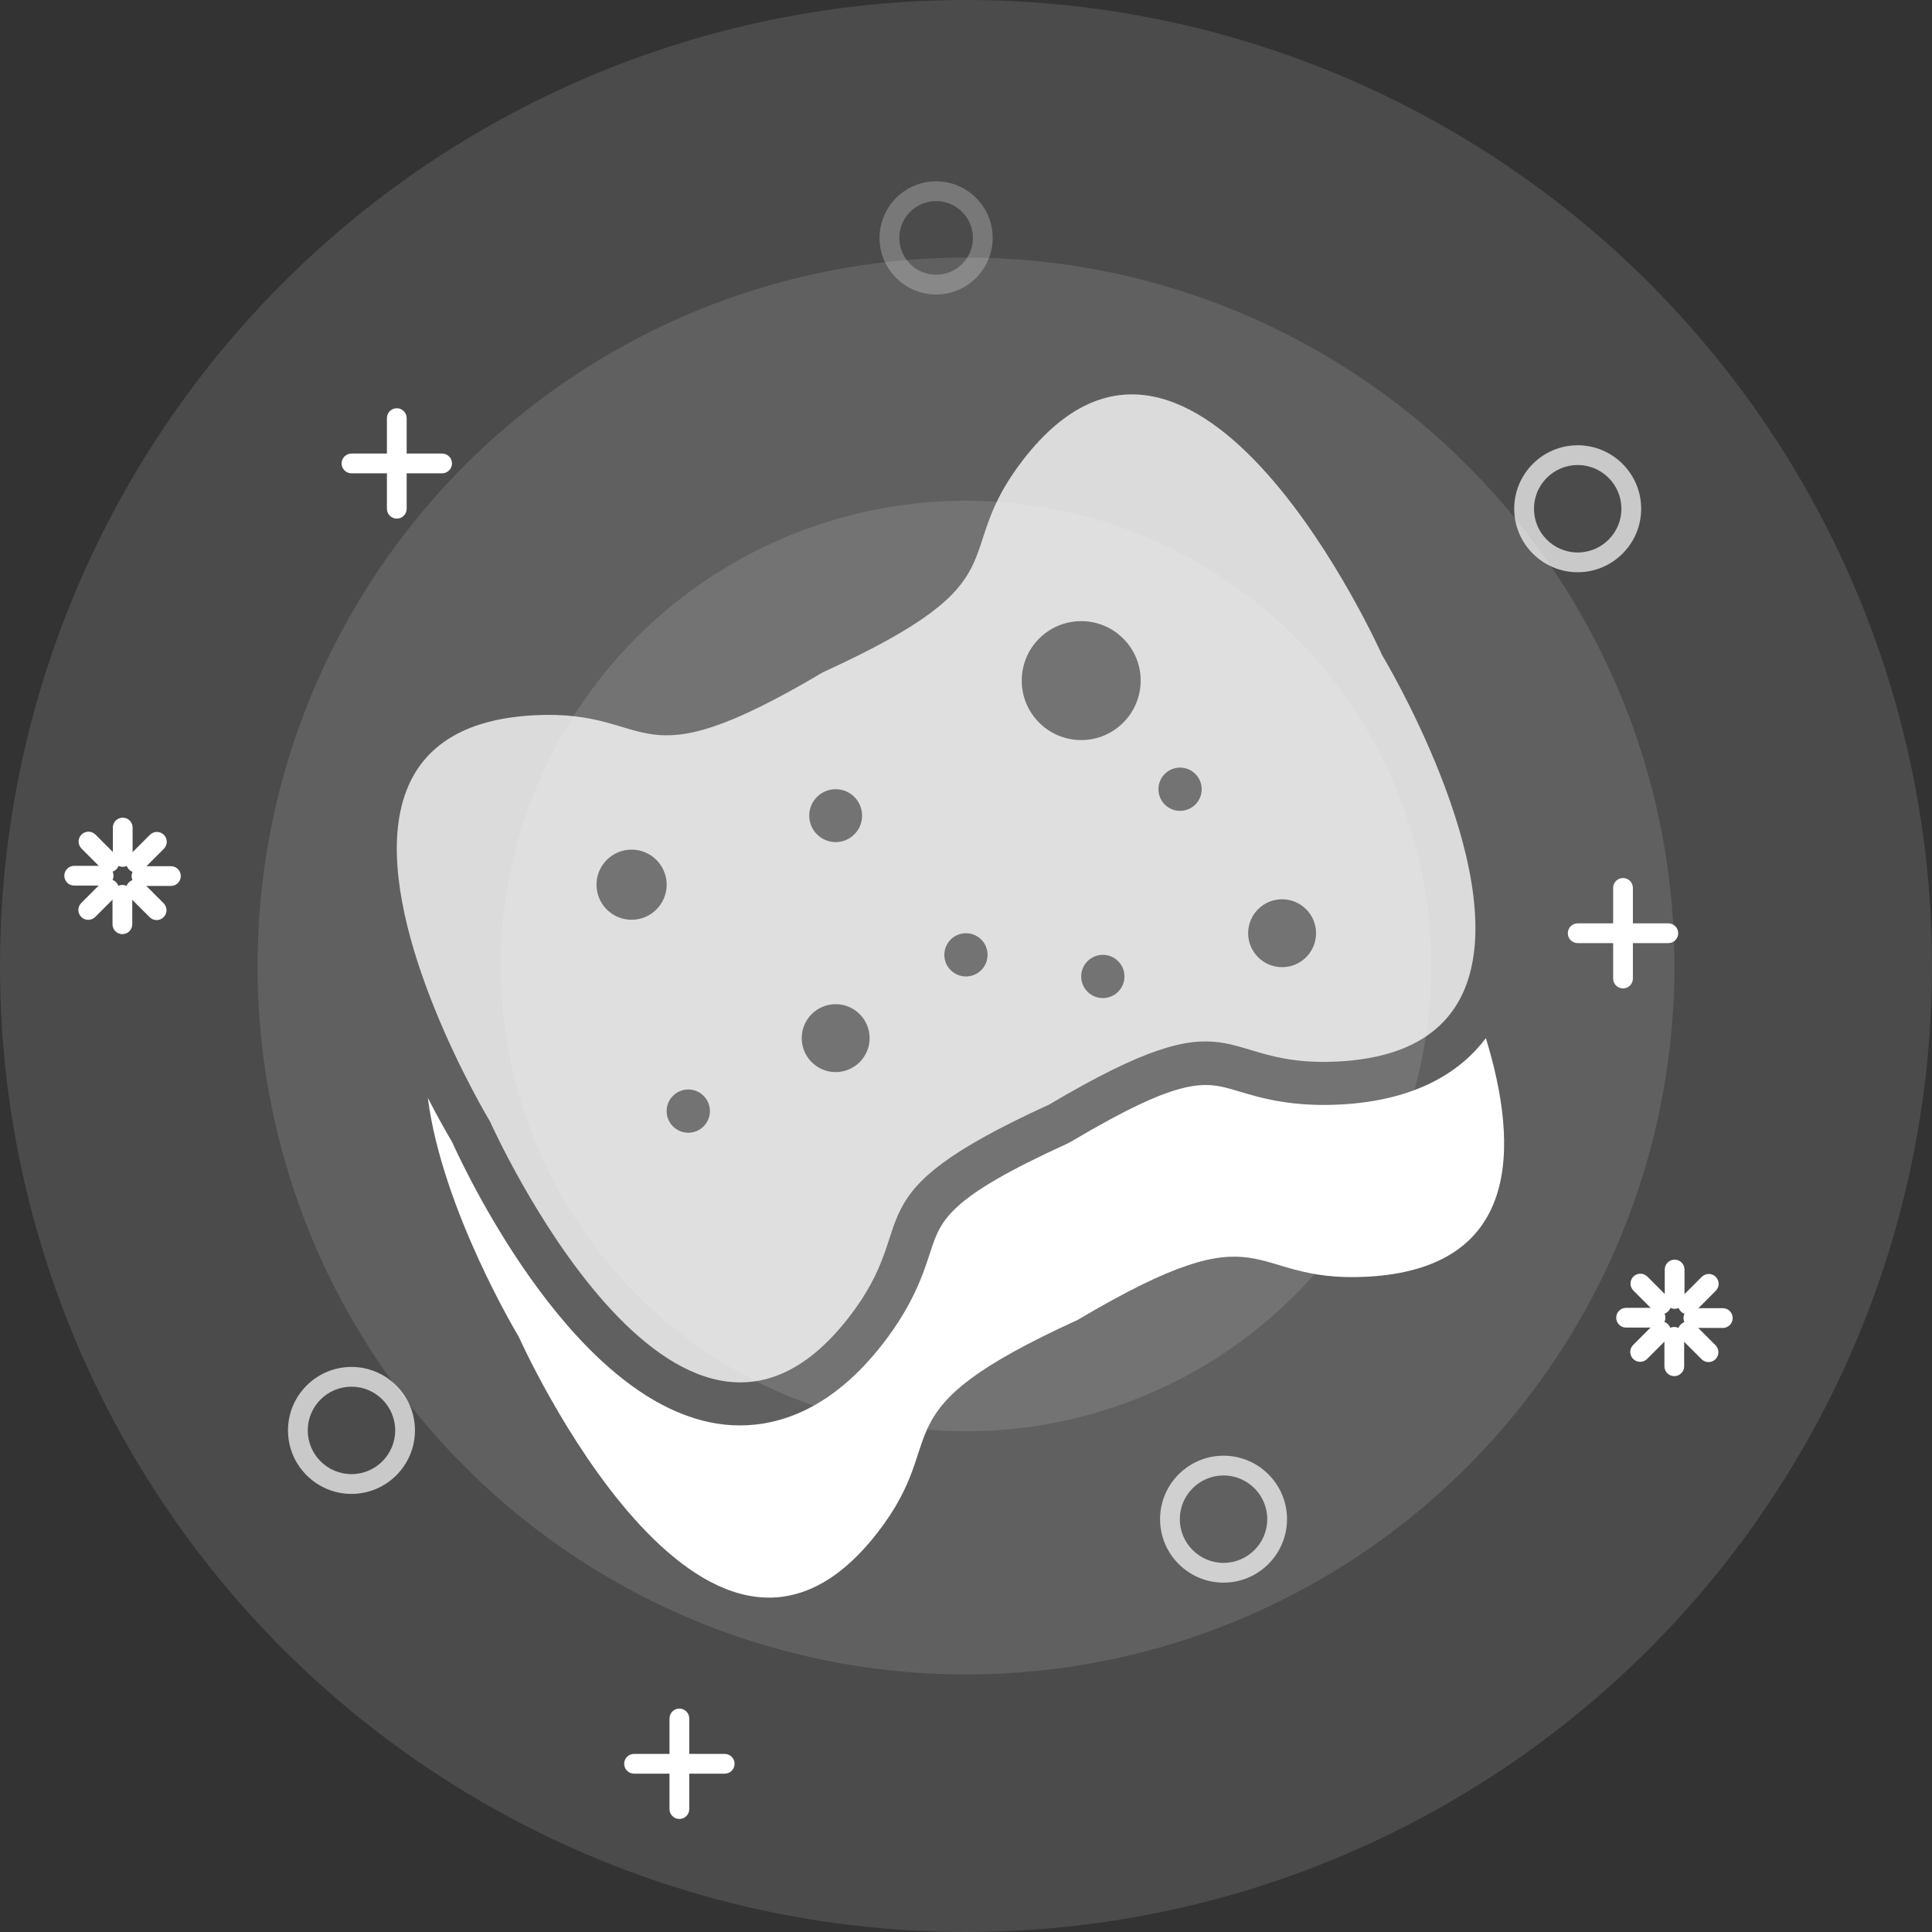 <!-- Generator: Adobe Illustrator 21.0.0, SVG Export Plug-In  -->
<svg version="1.1" xmlns="http://www.w3.org/2000/svg" xmlns:xlink="http://www.w3.org/1999/xlink" xmlns:a="http://ns.adobe.com/AdobeSVGViewerExtensions/3.0/" x="0px" y="0px" width="152.217px" height="152.217px" viewBox="0 0 152.217 152.217" style="enable-background:new 0 0 152.217 152.217;" xml:space="preserve">
<rect x="0" y="0" width="152.217" height="152.217" fill="#333333" stroke="none"/>
<style type="text/css">
	.st0{opacity:0.12;fill:#FFFFFF;}
	.st1{fill:#FFFFFF;}
	.st2{opacity:0.7;}
	.st3{opacity:0.25;}
	.st4{opacity:0.77;fill:#FFFFFF;}
</style>
<defs>
</defs>
<g>
	<circle class="st0" cx="76.108" cy="76.108" r="76.108"/>
	<circle class="st0" cx="76.108" cy="76.108" r="55.817"/>
	<circle class="st0" cx="76.108" cy="76.108" r="36.657"/>
	<g>
		<path class="st1" d="M34.833,37.29h-7.141c-0.43,0-0.778-0.348-0.778-0.778s0.348-0.778,0.778-0.778h7.141    c0.43,0,0.778,0.348,0.778,0.778S35.263,37.29,34.833,37.29z"/>
	</g>
	<g>
		<path class="st1" d="M31.262,40.861c-0.43,0-0.778-0.348-0.778-0.778v-7.141c0-0.43,0.348-0.778,0.778-0.778    s0.778,0.348,0.778,0.778v7.141C32.04,40.513,31.692,40.861,31.262,40.861z"/>
	</g>
	<g>
		<path class="st1" d="M131.444,74.305h-7.142c-0.43,0-0.778-0.348-0.778-0.778s0.348-0.778,0.778-0.778h7.142    c0.43,0,0.778,0.348,0.778,0.778S131.874,74.305,131.444,74.305z"/>
	</g>
	<g>
		<path class="st1" d="M127.873,77.875c-0.43,0-0.778-0.348-0.778-0.778v-7.141c0-0.43,0.348-0.778,0.778-0.778    c0.43,0,0.778,0.348,0.778,0.778v7.141C128.651,77.527,128.303,77.875,127.873,77.875z"/>
	</g>
	<g>
		<path class="st1" d="M57.097,139.742h-7.142c-0.43,0-0.778-0.348-0.778-0.778c0-0.43,0.348-0.778,0.778-0.778h7.142    c0.43,0,0.778,0.348,0.778,0.778C57.876,139.394,57.528,139.742,57.097,139.742z"/>
	</g>
	<g>
		<path class="st1" d="M53.526,143.312c-0.43,0-0.778-0.348-0.778-0.778v-7.141c0-0.43,0.348-0.778,0.778-0.778    s0.778,0.348,0.778,0.778v7.141C54.304,142.964,53.956,143.312,53.526,143.312z"/>
	</g>
	<g class="st2">
		<path class="st1" d="M124.302,45.085c-2.758,0-5.002-2.244-5.002-5.002c0-2.757,2.244-5.001,5.002-5.001    c2.758,0,5.002,2.244,5.002,5.001C129.304,42.841,127.06,45.085,124.302,45.085z M124.302,36.638c-1.9,0-3.445,1.546-3.445,3.444    c0,1.9,1.545,3.446,3.445,3.446s3.445-1.546,3.445-3.446C127.747,38.184,126.202,36.638,124.302,36.638z"/>
	</g>
	<g class="st2">
		<path class="st1" d="M96.4,124.692c-2.758,0-5.002-2.244-5.002-5.001c0-2.757,2.244-5.001,5.002-5.001    c2.757,0,5.001,2.244,5.001,5.001C101.401,122.448,99.157,124.692,96.4,124.692z M96.4,116.247c-1.9,0-3.445,1.546-3.445,3.444    s1.545,3.444,3.445,3.444c1.899,0,3.444-1.546,3.444-3.444S98.299,116.247,96.4,116.247z"/>
	</g>
	<g class="st2">
		<path class="st1" d="M27.692,117.7c-2.758,0-5.002-2.244-5.002-5.002c0-2.757,2.244-5.001,5.002-5.001    c2.757,0,5.001,2.244,5.001,5.001C32.693,115.456,30.449,117.7,27.692,117.7z M27.692,109.253c-1.9,0-3.445,1.546-3.445,3.444    c0,1.9,1.545,3.446,3.445,3.446c1.899,0,3.444-1.546,3.444-3.446C31.136,110.799,29.591,109.253,27.692,109.253z"/>
	</g>
	<g class="st3">
		<path class="st1" d="M73.754,23.201c-2.458,0-4.457-2-4.457-4.458s2-4.457,4.457-4.457c2.458,0,4.457,1.999,4.457,4.457    S76.212,23.201,73.754,23.201z M73.754,15.843c-1.6,0-2.901,1.301-2.901,2.9c0,1.601,1.301,2.902,2.901,2.902    c1.6,0,2.901-1.301,2.901-2.902C76.655,17.144,75.354,15.843,73.754,15.843z"/>
	</g>
	<g>
		<path class="st1" d="M9.669,68.296c-0.43,0-0.778-0.348-0.778-0.778v-2.32c0-0.43,0.348-0.778,0.778-0.778    s0.778,0.348,0.778,0.778v2.32C10.448,67.948,10.1,68.296,9.669,68.296z"/>
	</g>
	<g>
		<path class="st1" d="M10.72,68.743c-0.199,0-0.398-0.076-0.55-0.228c-0.304-0.304-0.304-0.796,0-1.101l1.639-1.64    c0.304-0.304,0.796-0.304,1.101,0c0.304,0.304,0.304,0.796,0,1.101l-1.639,1.64C11.118,68.667,10.919,68.743,10.72,68.743z"/>
	</g>
	<g>
		<path class="st1" d="M13.466,69.801h-2.319c-0.43,0-0.778-0.348-0.778-0.778s0.348-0.778,0.778-0.778h2.319    c0.43,0,0.778,0.348,0.778,0.778S13.896,69.801,13.466,69.801z"/>
	</g>
	<g>
		<path class="st1" d="M12.34,72.491c-0.199,0-0.398-0.076-0.55-0.228l-1.639-1.64c-0.304-0.304-0.304-0.796,0-1.1    c0.304-0.304,0.796-0.304,1.101,0l1.639,1.64c0.304,0.304,0.304,0.796,0,1.101C12.738,72.415,12.539,72.491,12.34,72.491z"/>
	</g>
	<g>
		<path class="st1" d="M9.642,73.598c-0.43,0-0.778-0.348-0.778-0.778V70.5c0-0.43,0.348-0.778,0.778-0.778    c0.43,0,0.778,0.348,0.778,0.778v2.32C10.42,73.25,10.072,73.598,9.642,73.598z"/>
	</g>
	<g>
		<path class="st1" d="M6.952,72.473c-0.199,0-0.398-0.076-0.55-0.228c-0.304-0.304-0.304-0.796,0-1.101l1.64-1.64    c0.304-0.304,0.796-0.304,1.101,0c0.304,0.304,0.304,0.796,0,1.1l-1.64,1.64C7.35,72.397,7.151,72.473,6.952,72.473z"/>
	</g>
	<g>
		<path class="st1" d="M8.165,69.773h-2.32c-0.43,0-0.778-0.348-0.778-0.778s0.348-0.778,0.778-0.778h2.32    c0.43,0,0.778,0.348,0.778,0.778S8.595,69.773,8.165,69.773z"/>
	</g>
	<g>
		<path class="st1" d="M8.611,68.723c-0.199,0-0.398-0.076-0.55-0.228l-1.64-1.64c-0.304-0.304-0.304-0.797,0-1.101    c0.304-0.304,0.796-0.304,1.1,0l1.64,1.64c0.304,0.304,0.304,0.796,0,1.101C9.009,68.647,8.81,68.723,8.611,68.723z"/>
	</g>
	<g>
		<path class="st1" d="M131.939,103.12c-0.43,0-0.778-0.348-0.778-0.778v-2.32c0-0.43,0.348-0.778,0.778-0.778    c0.43,0,0.778,0.348,0.778,0.778v2.32C132.717,102.772,132.369,103.12,131.939,103.12z"/>
	</g>
	<g>
		<path class="st1" d="M132.989,103.567c-0.199,0-0.398-0.076-0.55-0.228c-0.304-0.304-0.304-0.796,0-1.1l1.64-1.64    c0.304-0.304,0.796-0.304,1.101,0c0.304,0.304,0.304,0.796,0,1.101l-1.64,1.64C133.388,103.491,133.188,103.567,132.989,103.567z"/>
	</g>
	<g>
		<path class="st1" d="M135.736,104.625h-2.32c-0.43,0-0.778-0.348-0.778-0.778s0.348-0.778,0.778-0.778h2.32    c0.43,0,0.778,0.348,0.778,0.778S136.166,104.625,135.736,104.625z"/>
	</g>
	<g>
		<path class="st1" d="M134.61,107.315c-0.199,0-0.398-0.076-0.55-0.228l-1.64-1.64c-0.304-0.304-0.304-0.797,0-1.101    c0.304-0.304,0.796-0.304,1.1,0l1.64,1.64c0.304,0.304,0.304,0.796,0,1.101C135.009,107.239,134.81,107.315,134.61,107.315z"/>
	</g>
	<g>
		<path class="st1" d="M131.912,108.422c-0.43,0-0.778-0.348-0.778-0.778v-2.32c0-0.43,0.348-0.778,0.778-0.778    c0.43,0,0.778,0.348,0.778,0.778v2.32C132.691,108.073,132.343,108.422,131.912,108.422z"/>
	</g>
	<g>
		<path class="st1" d="M129.222,107.295c-0.199,0-0.398-0.076-0.55-0.228c-0.304-0.304-0.304-0.796,0-1.101l1.639-1.639    c0.304-0.304,0.796-0.304,1.1,0c0.304,0.304,0.304,0.796,0,1.101l-1.639,1.639C129.62,107.219,129.421,107.295,129.222,107.295z"/>
	</g>
	<g>
		<path class="st1" d="M130.434,104.597h-2.319c-0.43,0-0.778-0.348-0.778-0.778s0.348-0.778,0.778-0.778h2.319    c0.43,0,0.778,0.348,0.778,0.778S130.864,104.597,130.434,104.597z"/>
	</g>
	<g>
		<path class="st1" d="M130.881,103.547c-0.199,0-0.398-0.076-0.55-0.228l-1.64-1.64c-0.304-0.304-0.304-0.796,0-1.101    c0.304-0.304,0.796-0.304,1.1,0l1.64,1.64c0.304,0.304,0.304,0.796,0,1.1C131.279,103.471,131.08,103.547,130.881,103.547z"/>
	</g>
	<path class="st1" d="M117.067,81.792c-1.846,2.457-5.242,4.907-11.478,5.23c-3.87,0.199-6.274-0.523-8.033-1.051   c-2.581-0.776-4.287-1.288-13.143,3.959l-0.368,0.193c-9.363,4.277-9.916,5.97-10.752,8.533c-0.57,1.746-1.351,4.136-3.721,7.196   c-4.002,5.167-8.142,6.452-11.27,6.452c-0.483,0-0.942-0.031-1.372-0.082c-11.401-1.371-20.016-19.39-21.328-22.282   c-0.341-0.573-1.046-1.79-1.896-3.448c1.123,8.83,7.168,18.833,7.168,18.833s14.701,32.937,28.277,15.408   c6.004-7.752-0.365-9.377,15.745-16.738l0.049-0.026c15.237-9.029,12.937-2.871,22.73-3.378   C119.861,99.961,119.687,90.328,117.067,81.792z"/>
	<path class="st4" d="M38.611,88.367c0,0,14.702,32.936,28.278,15.409c6.004-7.752-0.365-9.378,15.745-16.738l0.049-0.026   c15.237-9.029,12.937-2.871,22.73-3.378c5.901-0.306,8.903-2.723,10.134-6.104c3.385-9.305-6.651-25.91-6.651-25.91   S94.195,18.684,80.619,36.211c-6.005,7.752,0.364,9.378-15.746,16.737l-0.049,0.026c-15.237,9.03-12.937,2.872-22.729,3.379   c-14.286,0.74-11.586,13.852-7.873,23.063C36.264,84.481,38.611,88.367,38.611,88.367z M101.013,70.851   c1.478,0,2.675,1.198,2.675,2.675c0,1.478-1.197,2.675-2.675,2.675c-1.477,0-2.675-1.197-2.675-2.675   C98.338,72.049,99.536,70.851,101.013,70.851z M86.889,78.637c-0.941,0-1.704-0.762-1.704-1.704c0-0.941,0.763-1.704,1.704-1.704   c0.941,0,1.704,0.763,1.704,1.704C88.593,77.875,87.83,78.637,86.889,78.637z M92.973,60.477c0.941,0,1.704,0.763,1.704,1.704   c0,0.941-0.763,1.704-1.704,1.704c-0.94,0-1.703-0.763-1.703-1.704C91.27,61.24,92.033,60.477,92.973,60.477z M85.185,48.938   c2.588,0,4.685,2.098,4.685,4.684c0,2.588-2.098,4.686-4.685,4.686c-2.587,0-4.685-2.097-4.685-4.686   C80.5,51.036,82.598,48.938,85.185,48.938z M76.105,73.526c0.941,0,1.704,0.763,1.704,1.703c0,0.941-0.763,1.704-1.704,1.704   c-0.94,0-1.703-0.763-1.703-1.704C74.402,74.289,75.164,73.526,76.105,73.526z M65.84,62.18c1.151,0,2.083,0.932,2.083,2.083   c0,1.151-0.933,2.084-2.083,2.084c-1.151,0-2.083-0.933-2.083-2.084C63.756,63.113,64.689,62.18,65.84,62.18z M65.84,79.117   c1.478,0,2.675,1.198,2.675,2.675c0,1.477-1.198,2.675-2.675,2.675c-1.477,0-2.675-1.198-2.675-2.675   C63.165,80.315,64.363,79.117,65.84,79.117z M54.228,85.837c0.941,0,1.704,0.763,1.704,1.704c0,0.941-0.763,1.704-1.704,1.704   c-0.941,0-1.704-0.763-1.704-1.704C52.524,86.6,53.287,85.837,54.228,85.837z M49.761,66.939c1.526,0,2.764,1.237,2.764,2.763   c0,1.527-1.238,2.764-2.764,2.764c-1.527,0-2.764-1.237-2.764-2.764C46.997,68.176,48.234,66.939,49.761,66.939z"/>
</g>
</svg>